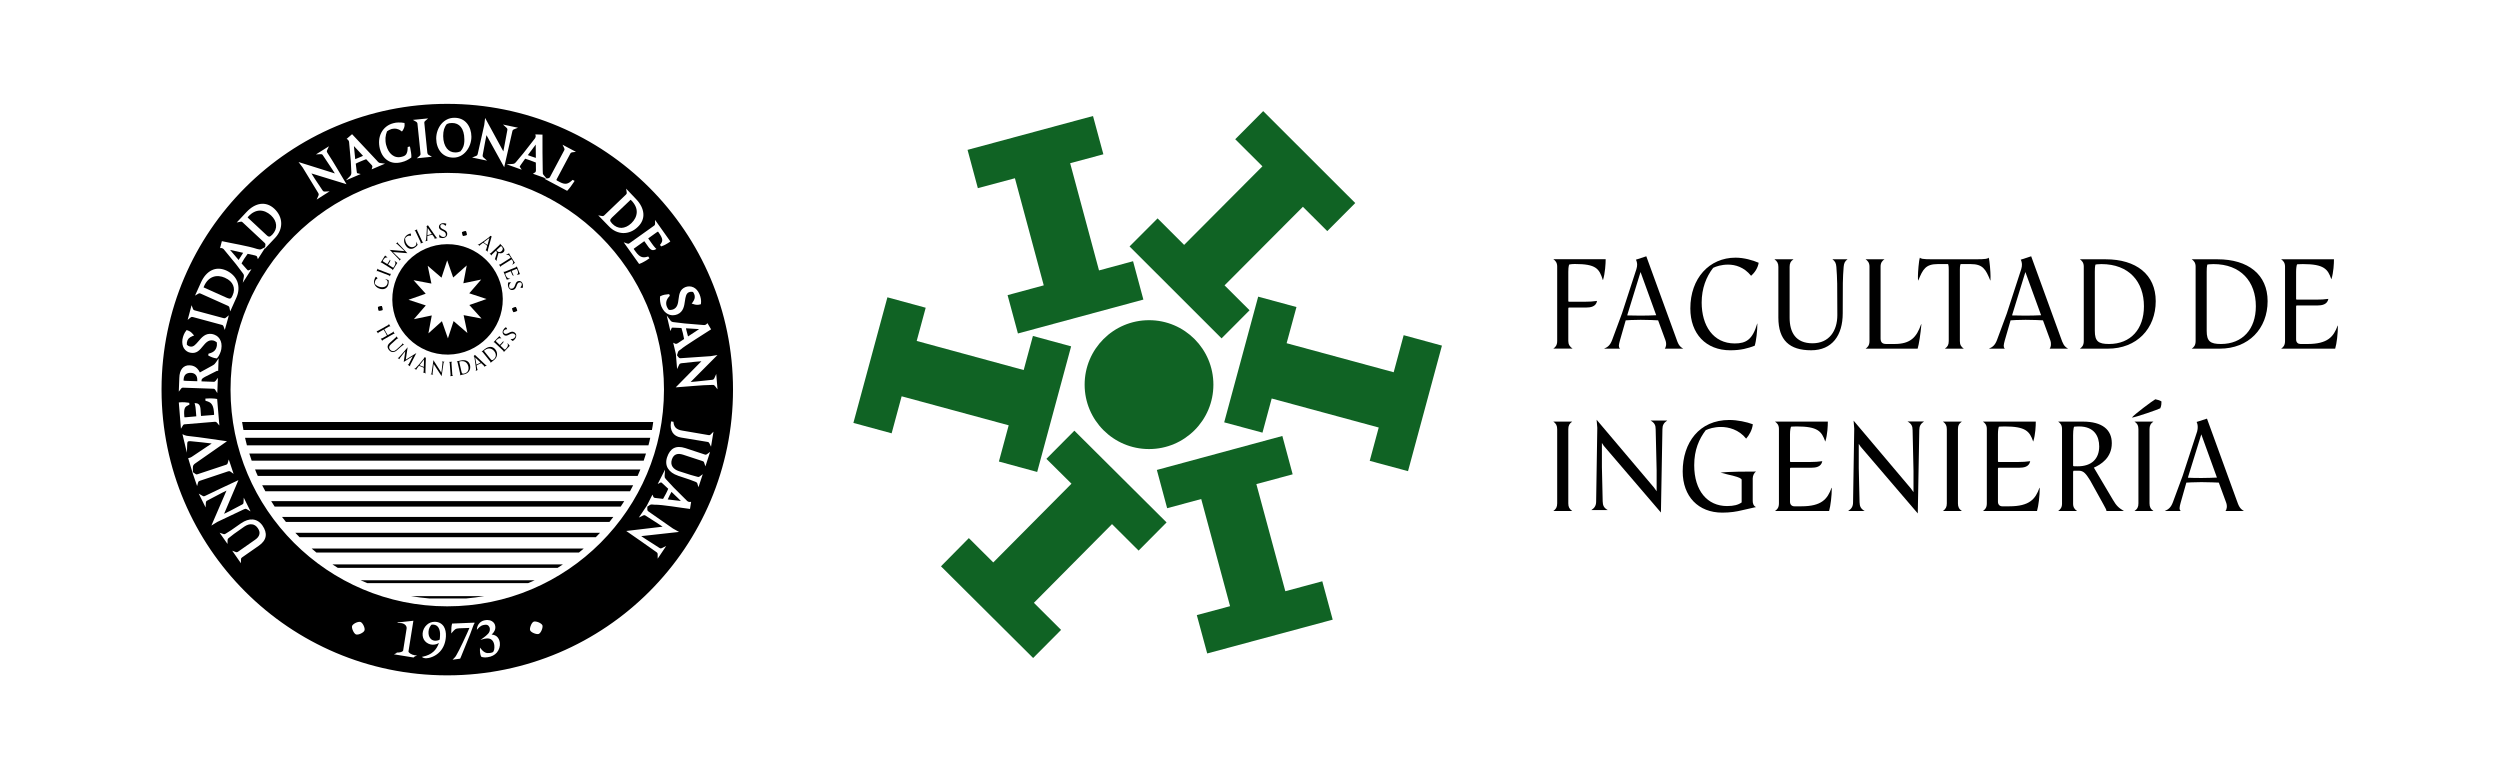 <?xml version="1.0" encoding="utf-8"?>
<!-- Generator: Adobe Illustrator 24.1.0, SVG Export Plug-In . SVG Version: 6.00 Build 0)  -->
<svg version="1.1" id="Capa_1" xmlns="http://www.w3.org/2000/svg" xmlns:xlink="http://www.w3.org/1999/xlink" x="0px" y="0px"
	 viewBox="0 0 4675 1444" style="enable-background:new 0 0 4675 1444;" xml:space="preserve">
<style type="text/css">
	.st0{fill:#106324;}
	.st1{fill-rule:evenodd;clip-rule:evenodd;}
</style>
<g>
	<path class="st0" d="M2269.05,719.33c0,66.55-53.85,120.42-120.34,120.42c-66.52,0-120.45-53.87-120.45-120.42
		c0-66.6,53.92-120.57,120.45-120.57C2215.2,598.75,2269.05,652.73,2269.05,719.33z"/>
	<polygon class="st0" points="2118.82,488.47 2055.16,505.69 2001.19,305.21 2063.3,288.51 2043.92,216.93 1809.32,280.25 
		1828.58,351.88 1897.9,333.3 1951.8,533.6 1884.17,551.89 1903.53,623.6 2138.12,560.22 	"/>
	<polygon class="st0" points="2481.99,432.18 2534.32,379.69 2362.17,207.77 2309.88,260.37 2360.74,310.98 2214.32,457.96 
		2164.66,408.36 2112.26,460.86 2284.33,632.75 2336.67,580.21 2289.91,533.62 2436.41,386.67 	"/>
	<polygon class="st0" points="2624.85,626.8 2606.19,696.1 2405.99,641.81 2424.39,574.16 2352.8,554.74 2289.24,789.77 
		2360.84,809.06 2378.06,745.19 2578.21,799.45 2561.39,861.78 2632.99,881.07 2696.44,646.29 	"/>
	<polygon class="st0" points="2472.68,1086.99 2403.55,1105.57 2349.4,905.27 2417.28,886.98 2397.98,815.27 2163.32,878.79 
		2182.56,950.34 2246.29,933.18 2300.23,1133.54 2238.03,1150.25 2257.48,1221.98 2492.15,1158.76 	"/>
	<polygon class="st0" points="2129.19,1029.62 2181.5,976.92 2009.07,805.39 1956.76,858.04 2003.66,904.52 1857.4,1051.74 
		1811.73,1006.26 1759.62,1059.01 1931.97,1230.47 1984.23,1177.92 1933.39,1127.28 2079.47,980.09 	"/>
	<polygon class="st0" points="1931.56,628.25 1914.3,691.99 1714.23,637.57 1731.05,575.47 1659.45,555.95 1595.84,790.83 
		1667.36,810.3 1686.05,741.07 1886.24,795.32 1867.93,863.06 1939.53,882.56 2003.01,647.67 	"/>
</g>
<g>
	<path d="M2911.93,637.66V498.3c0-7.6-3.68-11.1-7.2-13.57h97.87c0,7.7-1,26.12-4.97,38.9h-0.33
		c-6.72-21.36-12.69-29.94-52.32-29.94c-6.51,0-10.53,1-10.53,1s-1.73,2.64-1.73,13.57v54.49c0,1.52,1.07,1.52,2.07,1.52h28.16
		c8.6,0,16.8-0.43,23.52-1.52c-1.85,10.81-12.14,12.36-20.62,12.36h-31.86c-0.74,0-1.26,0.47-1.26,1.71v60.85
		c0,6.22,2.61,10.74,7.98,14.21h-35.97C2908.25,649.37,2911.93,646.19,2911.93,637.66z"/>
	<path d="M3040.06,599.05l-10.76,37.47c-1,3.75-2.02,7.82-2.02,9.81c0,1.92,0.33,4.2,2.28,5.68h-30.03
		c7.06-2.92,11.5-6.49,15.19-16.25l18.34-49.5l27.04-83.09c1-3.02,1.35-6.27,1.35-8.34c0-3.45-1.11-7.27-2.3-9.22l19.44-6.37
		l55.17,151.45c4.42,12.83,6.23,16.85,13.9,21.31h-34.48c2.23-2.71,3.78-9.01,1-16.25l-13.49-36.71c-5.25-0.26-17.75-0.97-32.6-0.97
		C3053.36,598.07,3043.81,598.79,3040.06,599.05z M3042.86,589.83c5.13,0.19,14.19,0.4,25.21,0.4c10.29,0,21.98-0.4,29.04-0.74
		l-29.3-80.81l-24,77.89L3042.86,589.83z"/>
	<path d="M3235.7,655.03c-45.77,0-74.78-31.01-74.78-78.27c0-56.48,35.52-94.93,84.54-94.93c15.78,0,32.34,4.78,43.27,9.55
		c-1.66,10.29-7.84,18.84-14.19,24.36c-13.09-16.32-29.56-20.91-43.08-20.91c-12.29,0-22.24,3.3-27.83,6.04
		c-12.97,16.61-21.5,38.52-21.5,64.82c0,43.25,21.5,76.56,61.85,76.56c21.29,0,33.34-7.27,41.99-37.16h0.33
		c0,13.4-2.21,33.15-5.04,41.46C3268.52,651.28,3256.02,655.03,3235.7,655.03z"/>
	<path d="M3325.54,593.82v-94.74c0-6.68-2.09-10.43-7.32-14.21h35.59c-5.37,3.78-7.22,7.53-7.22,14.21v94.97
		c0,27.42,11.26,47.9,42.79,47.9c31.25,0,46.43-23.31,46.43-52.68c0-59.19-0.12-67.29-1.81-90.2c-0.59-6.68-2.07-10.43-7.39-14.21
		h28.3c-5.25,3.78-6.65,7.53-7.27,14.21c-1.73,22.46-1.73,29.63-1.73,86.73c0,41.39-19.77,69.22-59.07,69.22
		C3346.3,655.03,3325.54,636.19,3325.54,593.82z"/>
	<path d="M3523.96,484.87c-3.64,2.47-7.27,5.96-7.27,13.57v134.3c0,7.79,3.64,10.53,10.76,10.53h15.06
		c30.22,0,41.51-12.57,49.99-36.93h0.55c-1.55,17.28-4.52,37.42-7.08,45.67h-97.3c3.47-2.5,7.25-5.68,7.25-14.21V498.44
		c0-7.6-3.78-11.1-7.25-13.57H3523.96z"/>
	<path d="M3636.95,652.01c5.25-3.75,7.2-7.48,7.2-14.21v-133.4c0-3.54,0-6.94-1.19-10.57h-19.51c-22.31,0-27.82,9.6-36.21,30.65
		h-0.33c-0.38-2-0.38-4.21-0.38-8.27c0-6.27,1.59-28.87,3.66-34.38c1.69,1.78,3.56,3.04,24.26,3.04h79.29
		c21.57,0,23.26-1.26,25.09-3.04c1.95,5.51,3.45,28.11,3.45,34.38c0,4.06,0,6.06-0.14,8.27h-0.33
		c-8.48-21.05-14.04-30.65-36.57-30.65h-18.96c-1.33,3.64-1.33,7.03-1.33,10.57v133.4c0,6.73,2.04,10.46,7.32,14.21H3636.95z"/>
	<path d="M3759.79,599.05l-10.83,37.47c-1,3.75-2,7.82-2,9.81c0,1.92,0.26,4.2,2.19,5.68h-29.96c6.99-2.92,11.5-6.49,15.21-16.25
		l18.32-49.5l27.02-83.09c1.02-3.02,1.28-6.27,1.28-8.34c0-3.45-1.02-7.27-2.28-9.22l19.56-6.37l55.06,151.45
		c4.49,12.83,6.25,16.85,13.97,21.31h-34.48c2.3-2.71,3.68-9.01,1-16.25l-13.5-36.71c-5.3-0.26-17.82-0.97-32.53-0.97
		C3772.96,598.07,3763.48,598.79,3759.79,599.05z M3762.53,589.83c5.18,0.19,14.19,0.4,25.28,0.4c10.22,0,22-0.4,29.04-0.74
		l-29.37-80.81l-24,77.89L3762.53,589.83z"/>
	<path d="M3889.38,652.01c3.47-2.5,7.27-5.68,7.27-14.21V498.44c0-7.6-3.8-11.1-7.27-13.57h48.14c57.12,0,93.69,28.42,93.69,78.27
		c0,51.23-35.24,88.87-89.56,88.87H3889.38z M4009.16,572.77c0-46-27.78-78.93-79.65-78.93c-6.65,0-10.91,0.86-10.91,0.86
		s-1.28,1.95-1.28,13.21v110.75c0,19.58,6.53,24.62,26.57,24.62C3984.43,643.27,4009.16,615.37,4009.16,572.77z"/>
	<path d="M4098.54,652.01c3.52-2.5,7.27-5.68,7.27-14.21V498.44c0-7.6-3.75-11.1-7.27-13.57h48.28c57.05,0,93.62,28.42,93.62,78.27
		c0,51.23-35.36,88.87-89.6,88.87H4098.54z M4218.44,572.77c0-46-27.8-78.93-79.55-78.93c-6.8,0-11.02,0.86-11.02,0.86
		s-1.35,1.95-1.35,13.21v110.75c0,19.58,6.61,24.62,26.61,24.62C4193.65,643.27,4218.44,615.37,4218.44,572.77z"/>
	<path d="M4315.03,643.27c37.85,0,48.73-13.52,56.38-34.33h0.48c0,15.09-2.28,33.6-5.11,43.08h-101.06
		c3.54-2.5,7.29-5.68,7.29-14.21V498.44c0-7.6-3.75-11.1-7.29-13.57h98.78c0,7.7-0.74,24.38-4.71,37.12h-0.26
		c-6.46-18.82-13.71-28.16-53.16-28.16c-6.87,0-10.91,0.52-10.91,0.52c-0.81,2.04-1.73,6.77-1.73,14.04v50.52
		c0,1.4,0.93,1.4,2.02,1.4h34.74c8.53,0,16.82-0.38,23.57-1.4c-2,10.74-12.29,12.33-20.82,12.33h-38.3c-0.67,0-1.21,0.4-1.21,1.71
		v61.78c0,5.8,3.75,8.53,8.05,8.53H4315.03z"/>
	<path d="M2911.93,941.33V802.7c0-6.82-2.02-10.62-7.2-14.3h35.24c-5.18,3.68-7.25,7.48-7.25,14.3v138.62
		c0,6.7,2.07,10.57,7.25,14.23h-35.24C2909.91,951.9,2911.93,948.03,2911.93,941.33z"/>
	<path d="M3096.09,802.73c0-7.44-2-12-9.53-16.3h31.13c-6.54,4.3-8.96,8.86-8.96,16.3l-2.8,155.71l-106.88-124.77l-3.49-5.3v44.96
		l1.47,64.27c0.21,7.51,2.02,12.05,9.55,16.28h-30.8c6.46-4.23,9.01-8.77,9.01-16.28l2.16-137.63l-1.28-15.06l107.28,126.81
		l4.97,6.96v-39.35L3096.09,802.73z"/>
	<path d="M3256.89,954.32c-9.08,2.26-21.31,4.3-36.16,4.3c-45.05,0-74.09-30.41-74.09-77.06c0-53.99,31.08-96.21,87.13-96.21
		c15.52,0,32.51,3.73,44.01,8.01c-1.14,10.79-6.91,20.58-12.5,26.87c-13.64-17.06-32.98-21.81-47.03-21.81
		c-13,0-22.52,3.23-28.51,5.99c-12.57,16.61-21.57,36.9-21.57,65.53c0,48.24,25,76.37,61.35,76.37c13.07,0,21.05-2.3,27.37-6.77
		v-42.11c0.24-5.63-25.61-9.34-39.4-13.61c13.52-2.02,52.37-2.02,66.25-2.02c-3.14,1.76-6.16,7.53-6.16,12.69v42.34
		c0,4.2,1.26,9.22,6.16,11.43C3284.07,948.03,3258.29,954.16,3256.89,954.32z"/>
	<path d="M3368.61,946.79c37.85,0,48.78-13.57,56.31-34.43h0.55c0,15.16-2.35,33.69-5.04,43.2h-101.22
		c3.61-2.52,7.39-5.65,7.39-14.23V801.94c0-7.58-3.78-11-7.39-13.54h98.85c0,7.75-0.66,24.4-4.68,37.14h-0.21
		c-6.61-18.84-13.78-28.09-53.37-28.09c-6.7,0-10.62,0.5-10.62,0.5c-0.73,1.95-1.88,6.7-1.88,14.02v50.47
		c0,1.52,1.14,1.52,1.95,1.52h34.81c8.63,0,16.8-0.55,23.62-1.52c-2.02,10.83-12.24,12.24-20.79,12.24h-38.26
		c-0.81,0-1.33,0.55-1.33,1.81v61.83c0,5.7,3.85,8.48,8.01,8.48H3368.61z"/>
	<path d="M3576.56,804.41c0-7.44-2.07-12-9.6-16.3h31.05c-6.46,4.3-8.93,8.86-8.93,16.3l-2.83,155.71l-106.81-124.77l-3.56-5.3
		v44.96l1.5,64.27c0.26,7.51,2.07,12.05,9.55,16.28h-30.87c6.58-4.23,9.15-8.77,9.15-16.28l2.21-137.63l-1.21-15.06l107.07,126.81
		l4.97,6.96v-39.35L3576.56,804.41z"/>
	<path d="M3640.56,941.33V802.7c0-6.82-2.07-10.62-7.32-14.3h35.43c-5.32,3.68-7.32,7.48-7.32,14.3v138.62c0,6.7,2,10.57,7.32,14.23
		h-35.43C3638.49,951.9,3640.56,948.03,3640.56,941.33z"/>
	<path d="M3757.45,946.79c37.78,0,48.81-13.57,56.27-34.43h0.59c0,15.16-2.35,33.69-5.11,43.2h-101.15
		c3.56-2.52,7.32-5.65,7.32-14.23V801.94c0-7.58-3.75-11-7.32-13.54h98.87c0,7.75-0.66,24.4-4.71,37.14h-0.19
		c-6.53-18.84-13.78-28.09-53.37-28.09c-6.73,0-10.76,0.5-10.76,0.5c-0.81,1.95-1.73,6.7-1.73,14.02v50.47
		c0,1.52,0.93,1.52,2.02,1.52h34.81c8.46,0,16.73-0.55,23.5-1.52c-2.07,10.83-12.28,12.24-20.74,12.24h-38.38
		c-0.69,0-1.21,0.55-1.21,1.81v61.83c0,5.7,3.75,8.48,7.98,8.48H3757.45z"/>
	<path d="M3848.76,955.56c4.23-2.97,7.22-6.7,7.22-13.54V802.2c0-7.29-3-10.72-7.22-13.81h46.05c36.73,0,54.27,15.35,54.27,40.42
		c0,27.64-21.03,40.21-33.53,45.67l35.36,59.76c6.92,12.07,11.67,15.9,20.77,21.31h-32.6c0-2.68-2.21-5.65-5.92-12.81l-24.62-44.43
		c-7.77-12.29-12-18.08-21.29-18.08h-9.01c-0.93,0-1.54,0.78-1.54,2.28v59.5c0,6.84,3.04,10.57,7.34,13.54H3848.76z M3925.51,834.83
		c0-18.91-9.15-37.38-37.71-37.38c-3.56,0-6.73,0.24-9.29,0.5c0,0-1.81,3.47-1.81,15.99v56.51c0,1.71,1.28,1.71,8.34,1.54
		C3911.79,872.16,3925.51,857.47,3925.51,834.83z"/>
	<path d="M4030.45,746.65c3.61,0.78,8.39,1.88,11.48,4.06c0,3.02,0,8.29-2.28,12.83c-2.76,1.76-46.31,17.04-53.04,17.37
		C3990.1,775.59,4026.05,748.93,4030.45,746.65z M3998.85,941.33V802.7c0-6.82-2.02-10.62-7.32-14.3h35.33
		c-5.23,3.68-7.25,7.48-7.25,14.3v138.62c0,6.7,2.02,10.57,7.25,14.23h-35.33C3996.83,951.9,3998.85,948.03,3998.85,941.33z"/>
	<path d="M4088.47,902.5l-10.65,37.52c-1,3.71-2,7.77-2,9.89c0,2,0.26,4.25,2.28,5.65h-29.99c6.92-2.97,11.48-6.51,15.18-16.28
		l18.27-49.47l27.16-83.12c0.88-2.94,1.02-6.29,1.02-8.27c0-3.52-0.88-7.29-2.09-9.34l19.41-6.22l55.08,151.38
		c4.49,12.81,6.3,16.82,14.04,21.31h-34.5c2.28-2.68,3.83-9.08,1.02-16.28l-13.52-36.78c-5.3-0.12-17.8-0.9-32.58-0.9
		C4101.82,901.6,4092.29,902.38,4088.47,902.5z M4091.35,893.35c5.18,0.24,14.26,0.5,25.28,0.5c10.27,0,21.96-0.5,29.04-0.76
		l-29.25-80.86l-24.12,77.8L4091.35,893.35z"/>
</g>
<g>
	<path d="M871.22,432.01c0.7,0.77,2.11,5.78,1.88,7.31c-0.92,0.79-5.38,2.06-7.29,2.06c-1.14-1.71-2.03-5.03-2.03-7.36
		C865.17,433.25,868.62,431.91,871.22,432.01"/>
	<path d="M964.51,573.98c0.87,0.74,2.68,5.55,2.68,7.16c-0.77,0.92-5.13,2.6-7.21,2.65c-1.07-1.54-2.33-4.76-2.6-7.09
		C958.71,575.66,962.05,574.12,964.51,573.98"/>
	<path d="M714.11,572.27c0.64,0.84,1.76,5.85,1.61,7.41c-0.97,0.79-5.55,1.81-7.36,1.64c-1.14-1.64-1.83-5.03-1.69-7.36
		C708.07,573.21,711.73,571.94,714.11,572.27"/>
	<path d="M950.08,534.79c1.19,6.67,5.9,8.06,9.1,7.44c8.01-1.54,5.92-13.04,11.73-14.15c1.69-0.32,2.87-0.12,3.92,0.69
		c0.22,0.32,0.49,0.94,0.84,1.96c0.42,2.45-0.5,4.73-2.73,6.64c1.46,0.84,2.73,1.26,4.36,1.14c0.74-1.98,0.84-4.14,0.35-6.52
		c-1.07-5.5-4.98-7.06-8.13-6.44c-7.59,1.46-4.49,12.74-12.14,14.2c-1.12,0.27-2.65,0.02-3.84-0.35c-0.42-0.49-0.99-1.54-1.34-2.88
		c-0.7-3.62,0.69-6.32,3.64-8.35l-0.07-0.1c-1.61-0.22-3.35-0.32-5.33,0.1C949.94,529.64,949.54,532.44,950.08,534.79"/>
	<path d="M944.95,512.71c-0.12-0.52,0-1.29,0.77-1.63l9.27-3.77c0.22-0.02,0.22,0,0.22,0.1l2.38,5.65c0.55,1.24,1.31,2.75,3.07,2.38
		c-0.49-0.96-1.11-2.15-1.61-3.42l-2.18-5.13c0-0.22-0.07-0.32,0.15-0.42l7.48-3.05c1.14-0.37,1.83-0.59,2.21-0.59
		c0,0,0.35,0.59,0.7,1.63c2.38,5.88,1.46,7.49-0.99,9.52v0.05c2.18-0.07,4.63-1.02,5.82-1.51l-5.9-14.6
		c-0.27,0.67-0.55,1.41-1.59,1.86l-20.65,8.3c-1.26,0.57-1.96,0.25-2.58-0.15l6.15,14.97c1.56-0.15,4.44-0.89,6.69-1.88v-0.03
		c-3.57,0.12-6.2-0.64-8.65-6.25L944.95,512.71z"/>
	<path d="M936.16,499.33c0-1.04,0.4-1.69,1.24-2.28l18.02-11.25c0.57-0.32,0.92-0.57,1.61-0.7l1.54,2.5
		c1.96,3.12,1.12,4.58-0.97,7.66l0,0c0.27-0.12,0.55-0.37,1.12-0.69c0.84-0.57,3.77-2.58,4.36-3.4c-0.37-0.05-0.72-0.2-2.55-3.17
		l-6.79-10.73c-1.69-2.87-1.69-3.2-1.61-3.57c-0.92,0.18-4.06,1.93-4.98,2.48c-0.42,0.4-0.72,0.49-1.11,0.69h0.05
		c3.67-0.59,5.36-0.62,7.24,2.36l1.76,2.75c-0.49,0.49-0.92,0.69-1.41,0.94l-17.99,11.37c-0.94,0.55-1.64,0.6-2.63,0.25
		L936.16,499.33z"/>
	<path d="M940,460.93l-5.13-5.28c0.2,0.84,0.1,1.54-0.77,2.38l-16.21,15.27c-0.82,0.74-1.61,0.77-2.45,0.64l3.94,4.01
		c-0.15-0.77,0-1.51,0.82-2.28l6.82-6.49c0.22-0.1,0.3-0.1,0.57-0.07l0.84,1.09c1.12,1.12,0.92,2.16,0.27,4.44l-2.45,7.73
		c-0.35,1.14-0.42,1.71-0.82,2.08l3.49,3.74c-0.22-1.63-0.42-2.6,0.35-4.68l3-10.68c1.96,0.87,5.7,1.91,9-1.14
		C944.26,469.09,943.99,465.27,940,460.93 M937.97,469.68c-2.65,2.4-5.85,2.43-8.7-0.59c-0.84-0.89-0.99-0.99-0.84-1.16l6.64-6.25
		c1.44-1.34,2.13-1.44,2.13-1.44c0.2,0.12,0.55,0.55,0.97,0.94C941.39,464.5,940.2,467.58,937.97,469.68"/>
	<path d="M919.38,441.9l-3.1-0.94c-0.05,0.42-0.27,0.94-0.47,1.49c-0.37,0.3-0.57,0.62-0.99,0.94l-11.15,8.08l-7.14,4.88
		c-1.34,0.99-2.26,0.99-3.44,0.67l4.01,2.75c-0.22-0.35,0-0.62,0.2-0.94c0.15-0.1,0.64-0.7,1.07-1.02l4.96-3.87
		c0.49,0.35,1.76,1.21,3.74,2.4c2.03,1.46,3.49,2.65,4.07,3.25l-1.64,5.92c-0.27,1.19-1.04,1.96-1.49,2.06l4.36,3.22
		c-0.55-1.29-0.35-1.96,0.15-4.09L919.38,441.9z M911.67,458.03c-0.99-0.64-2.58-1.69-4.02-2.55c-1.39-1.09-2.58-1.88-3.15-2.43
		l0.42-0.37l10.31-7.83L911.67,458.03z"/>
	<path d="M828.05,445.2c6.77-0.7,8.62-5.13,8.25-8.6c-0.72-8-12.42-7.09-12.91-13.04c0-1.56,0.3-2.82,1.29-3.77
		c0.27-0.17,0.99-0.4,2.11-0.57c2.45-0.25,4.54,0.94,6.15,3.32c1.07-1.46,1.46-2.45,1.69-4.16c-1.81-0.87-4.14-1.19-6.37-1.02
		c-5.6,0.52-7.73,4.26-7.44,7.34c0.69,7.73,12.27,5.85,12.89,13.58c0.15,1.22-0.2,2.75-0.89,3.84c-0.37,0.32-1.61,0.77-2.88,1.04
		c-3.64,0.22-6.1-1.44-7.93-4.54h-0.22c-0.27,1.63-0.62,3.42-0.35,5.28C822.79,444.6,825.72,445.27,828.05,445.2"/>
	<path d="M817.93,445.2c-1.34-0.5-1.88-0.94-3-2.75l-14.67-21.19l-2.85,1.78c0.35,0.25,0.7,0.77,0.77,1.39
		c0.07,0.27,0.2,0.87,0.12,1.34l-0.77,13.81l-0.77,8.48c-0.2,1.59-0.77,2.33-1.73,3.15l4.54-1.24c-0.27-0.18-0.42-0.5-0.42-0.79
		c-0.15-0.4-0.15-0.94-0.15-1.66l0.15-6.22c0.42-0.15,1.96-0.62,4.26-1.22c2.25-0.57,4.29-1.07,5-1.19l3.77,5.03
		c0.57,1.04,0.57,2.11,0.42,2.58L817.93,445.2z M803.06,438.8c-1.61,0.52-3.15,0.77-3.92,0.97v-0.45l0.64-13.11l7.68,11.33
		C806.51,437.83,804.75,438.48,803.06,438.8"/>
	<path d="M786.53,455.48l5.11-2.38c-1.12-0.22-1.54-0.67-2.11-1.69l-9.32-19.95c-0.57-0.99-0.49-1.71,0-2.6l-5.11,2.43
		c1.12,0.18,1.61,0.62,2.03,1.56l9.39,20.03C786.95,453.82,786.95,454.54,786.53,455.48"/>
	<path d="M781.01,457.81c-0.44-1.46-1.91-4.21-3.1-5.95l0,0c1.39,4.73,0.62,6.87-2.26,8.7c-5.3,3.69-11.23,1.12-15.14-4.48
		c-2.23-3.45-3.07-7.14-2.92-10.41c0.49-0.97,1.54-2.28,3.22-3.37c1.69-1.26,4.34-2.18,7.44-1.16c0.27-1.36,0.42-2.95-0.22-4.54
		c-1.88,0.35-4.63,1.24-6.67,2.73c-6.37,4.41-7.66,12.69-2.5,20.1c4.19,6.27,10.81,7.73,16.8,3.52
		C778.45,461.16,779.72,459.55,781.01,457.81"/>
	<path d="M752.06,465.35l4.49,4.39l-1.49-0.22l-26.42-2.26l1.88,1.59l15.14,15.79c0.89,0.84,1.11,1.69,0.84,2.88l3.49-3.42
		c-1.34,0.37-2.11,0-2.88-0.77l-7.41-7.14l-5.08-5.13l0.99,0.27l26.15,2.11l-16.95-17.92c-0.99-0.89-1.12-1.69-0.99-2.82l-3.34,3.4
		c1.26-0.32,1.96,0,2.73,0.79L752.06,465.35z"/>
	<path d="M736.12,499.89c-0.35,0.47-1.04,0.79-1.83,0.27l-8.18-5.18c-0.42-0.15-0.42-0.32-0.27-0.4l3.22-5.08
		c0.69-1.26,1.46-2.7,0.12-3.92c-0.42,0.97-0.96,2.15-1.81,3.32l-2.97,4.78c-0.05,0-0.1,0.2-0.35,0l-6.79-4.19
		c-1.04-0.67-1.54-1.26-1.61-1.44c0,0,0.15-0.64,0.77-1.51c3.37-5.38,5.11-5.53,8.28-4.78v-0.08c-1.41-1.69-3.45-3.1-4.63-3.84
		l-8.33,13.31c0.7-0.17,1.41-0.42,2.38,0.32l18.94,11.77c1.04,0.72,1.19,1.56,1.19,2.25l8.7-13.8c-1.19-1.09-3.47-3.05-5.48-4.29
		v0.08c2.16,2.8,3.1,5.43-0.22,10.53L736.12,499.89z"/>
	<path d="M729.06,516.85l1.96-5.25c-0.77,0.59-1.41,0.67-2.45,0.32l-20.69-7.91c-1.04-0.37-1.46-0.92-1.76-1.81l-1.96,5.2
		c0.7-0.59,1.54-0.74,2.53-0.35l20.7,7.98C728.41,515.33,728.76,515.83,729.06,516.85"/>
	<path d="M726.68,523.99c-1.19-0.67-4.16-1.78-6.34-2.38v0.15c4.36,2.43,5.15,4.54,4.36,7.88c-1.34,6.25-7.21,8.58-14.08,7.04
		c-3.94-0.99-7.16-3-9.34-5.6c-0.2-1.02-0.35-2.63,0-4.59c0.57-2.06,1.76-4.44,4.76-5.92c-0.54-1.24-1.73-2.45-3.27-3.15
		c-1.11,1.54-2.38,3.96-2.95,6.44c-1.69,7.73,3.07,14.47,11.92,16.48c7.21,1.61,13.16-1.83,14.65-9.02
		C727.15,528.17,727.03,526.14,726.68,523.99"/>
	<path d="M963.57,633.19c3.62-5.95,1.11-10.09-1.78-11.8c-6.87-4.29-13.11,5.55-18.22,2.45c-1.34-0.82-2.03-1.86-2.3-3.05
		c0.12-0.35,0.27-1.21,0.77-2.08c1.26-2.11,3.57-3.05,6.42-3.05c-0.62-1.66-1.12-2.73-2.43-3.82c-1.76,1.04-3.45,2.55-4.56,4.51
		c-3,4.86-1.26,8.63,1.39,10.39c6.69,4.09,12.07-6.3,18.66-2.28c0.97,0.62,2.06,1.86,2.6,3c0,0.64-0.3,1.78-1.04,2.97
		c-1.86,3.02-4.66,4.04-8.35,3.62l0,0c1.04,1.39,2.3,2.58,3.99,3.59C960.17,636.98,962.35,635.12,963.57,633.19"/>
	<path d="M944.95,653.31c-0.55,0.49-1.11,0.62-1.88,0l-7.06-6.84c-0.15-0.15-0.15-0.25,0-0.35l4.11-4.41
		c0.99-0.99,2.03-2.35,0.99-3.72c-0.69,0.79-1.54,1.93-2.53,2.87l-3.77,3.92c-0.1,0.25-0.25,0.27-0.37,0.1l-5.95-5.55
		c-0.7-0.74-1.19-1.41-1.41-1.83c0,0,0.49-0.37,1.19-1.21c4.34-4.54,6.29-4.44,9.12-3.1h0.15c-1.04-1.86-2.97-3.74-3.74-4.66
		l-10.98,11.45c0.7-0.05,1.41-0.22,2.23,0.72l16.21,15.34c0.89,0.94,0.89,1.71,0.77,2.45l11.15-11.75c-0.77-1.41-2.7-3.64-4.51-5.38
		v0.17c1.61,3.07,1.98,5.82-2.18,10.26L944.95,653.31z"/>
	<path d="M926.17,653.33c-4.98-6.17-12.39-6.14-19.63-0.44l-6.02,4.81c0.62-0.05,1.54,0.05,2.3,1.04l13.88,17.3
		c0.84,1.02,0.72,1.86,0.49,2.53l6.55-5.25C930.58,667.93,931.22,659.66,926.17,653.33 M923.1,672c-2.45,2.01-3.72,2.06-5.68-0.42
		l-11.08-13.83c-1.07-1.36-1.26-1.71-1.26-1.71s0.47-0.49,1.46-1.26c6.47-5.11,13.19-3.77,17.7,2.01
		C928.42,662.03,928.15,668.01,923.1,672"/>
	<path d="M906.76,681.14l-18.66-17.52l-2.45,2.36c0.37,0.12,0.84,0.59,1.07,1.19c0.07,0.2,0.35,0.69,0.49,1.21l2.01,13.76l0.99,8.35
		c0.07,1.74-0.27,2.5-1.04,3.42l4.26-2.21c-0.35-0.03-0.55-0.32-0.69-0.62c-0.15-0.25-0.3-0.94-0.42-1.54l-1.19-6.05
		c0.55-0.37,1.91-1.14,3.94-2.18c2.11-1.09,3.92-1.96,4.76-2.28l4.54,4.29c0.92,0.82,1.14,1.81,1.14,2.43l4.91-2.5
		C908.94,683.13,908.3,682.75,906.76,681.14 M894.57,680.15c-1.54,0.84-2.9,1.39-3.72,1.76l-0.08-0.59l-2.18-12.79l10.04,9.49
		C897.64,678.44,896.03,679.46,894.57,680.15"/>
	<path d="M879,683.03c-1.83-7.88-8.48-10.98-17.47-8.9l-7.41,1.66c0.49,0.3,1.26,0.72,1.54,1.86l4.91,21.64
		c0.35,1.34-0.22,2.01-0.72,2.5l8.15-1.83C876.6,698.02,880.69,690.98,879,683.03 M868.15,698.52c-3.17,0.74-4.36,0.1-5.08-2.9
		l-3.92-17.2c-0.27-1.71-0.27-2.21-0.27-2.21s0.62-0.17,1.69-0.47c8.06-1.76,13.61,2.35,15.27,9.54
		C877.29,691.9,874.37,697.08,868.15,698.52"/>
	<path d="M841.55,703.42l5.67-0.45c-0.92-0.55-1.19-1.07-1.39-2.18l-1.61-22.01c0-1.07,0.35-1.74,1.12-2.33l-5.67,0.35
		c1.07,0.67,1.34,1.22,1.34,2.16l1.61,22.11C842.69,702.16,842.4,702.75,841.55,703.42"/>
	<path d="M826.14,690.78l-0.84,6.25l-0.62-1.19l-14.3-22.43l-0.15,2.5l-3.17,21.64c-0.12,1.19-0.69,1.86-1.81,2.41l4.93,0.67
		c-1.16-0.84-1.37-1.59-1.16-2.73l1.16-10.24l0.82-7.11l0.49,0.92l14.3,21.96l3.64-24.49c0.15-1.21,0.62-1.93,1.76-2.43l-4.91-0.64
		c1.04,0.84,1.39,1.61,1.19,2.75L826.14,690.78z"/>
	<path d="M791.14,696.29l5.2,2.06c-0.87-1.12-0.92-1.81-0.77-3.99l0.77-25.73l-3.37-0.18c0.05,0.37,0,0.97-0.22,1.51
		c-0.07,0.25-0.27,0.72-0.62,1.12l-8.9,10.73l-5.7,6.2c-1.11,1.21-1.88,1.54-3.2,1.56l4.46,1.81c-0.12-0.4,0-0.79,0-1.04
		c0.22-0.35,0.42-0.79,0.84-1.29l3.82-5.01c0.7,0.32,2.08,0.74,4.26,1.54c2.23,0.94,3.99,1.71,4.76,2.08l-0.15,6.25
		C792.33,695.17,791.71,695.96,791.14,696.29 M788.27,684.46c-1.74-0.59-3.07-1.19-3.84-1.54l0.35-0.45l8.2-10.09l-0.42,13.68
		C791.44,685.75,789.68,685.11,788.27,684.46"/>
	<path d="M747.13,671.8c-0.12-0.6-0.08-1.24,0.62-2.13l6.89-8.9l3.02-3.67l0.27-0.32l-2.95,20.02l17.18-10.8l-0.49,0.67l-7.01,13.85
		c-0.62,1.02-1.54,1.64-2.3,1.49l4.68,3.1c-0.35-0.74-0.55-1.56,0.3-2.95l11.2-21.86h-0.07l-19.61,12.24l3.42-23.13l-7.63,9.07
		l-8.63,9.74c-0.49,0.82-1.46,1.31-2.45,1.19L747.13,671.8z"/>
	<path d="M727.99,655.19c4.14,4.51,9.59,4.09,14.52-0.35c6.87-6.1,7.61-6.89,10.48-9.05c0.87-0.67,1.56-0.77,2.55-0.67l-3.1-3.32
		c0.15,1.04-0.2,1.61-0.92,2.45c-2.53,2.58-3.42,3.45-10.48,9.72c-3.47,3.12-7.81,3.94-11.3,0.18c-3.37-3.74-2.11-7.31,1.26-10.31
		l11.15-10.11c0.82-0.7,1.54-0.92,2.65-0.55l-3.92-4.34c0.07,1.11-0.08,1.74-0.92,2.33l-11.35,10.19
		C723.7,645.93,723.7,650.41,727.99,655.19"/>
	<path d="M704.08,618.71l2.88,4.96c0-0.99,0.27-1.59,1.34-2.16l9.05-5.15c2.45,3.59,4.41,7.31,6.3,11.15l-8.87,5.08
		c-0.99,0.59-1.76,0.59-2.68,0.17l2.73,4.88c0.22-1.02,0.42-1.59,1.41-2.06l19.26-10.98c1.07-0.64,1.54-0.64,2.6-0.07l-2.87-5.03
		c-0.08,1.09-0.35,1.71-1.31,2.21l-8.85,5.03c-2.38-3.64-4.41-7.26-6.37-11.15l8.77-5.03c1.04-0.47,1.73-0.47,2.5-0.05l-2.8-4.96
		c0,1.12-0.35,1.66-1.19,2.21l-19.28,10.83C705.69,619.16,704.92,619.16,704.08,618.71"/>
	<path class="st1" d="M836.23,486.88l11.23,32.07l25.31-22.58l-6.3,33.33l33.36-6.96l-22.31,25.75l32.34,10.66l-32.2,11.25
		l22.85,25.28l-33.56-6.37l7.06,33.36l-25.8-22.25l-10.61,32.34l-11.25-32.12l-25.25,22.8l6.3-33.56l-33.43,6.99l22.25-25.72
		l-32.34-10.56l32.2-11.32l-22.73-25.28l33.36,6.29l-6.91-33.24l25.8,22.21L836.23,486.88z M837.91,663.13
		c56.81-0.6,102.86-47.46,102.29-104.37C939.65,501.9,892.78,456,835.88,456.6c-56.85,0.49-102.78,47.34-102.28,104.24
		C734.16,617.65,781.01,663.67,837.91,663.13"/>
	<path class="st1" d="M430.9,558.11c1.54-0.67,2.65-2.53,4.07-5.77c3.15-6.79,3.27-13.26,0.89-18.91
		c-2.3-5.67-7.43-10.53-14.77-13.7l-0.07-0.17c-7.93-3.57-15.84-4.24-22.53-1.79c-6.77,2.43-12.69,8.01-16.73,16.93v0.1
		c-0.49,1.02-0.92,1.89-1.14,2.58l43.82,19.65C427.51,558.31,429.47,558.73,430.9,558.11"/>
	<path class="st1" d="M503.6,442.47c1.69-0.1,3.49-1.51,5.87-3.99c5.06-5.55,7.39-11.67,6.82-17.75c-0.35-6.2-3.59-12.44-9.54-18.02
		c-6.54-5.95-13.95-9.12-21.36-8.9c-7.01,0.3-14.23,3.72-20.69,10.73c-0.77,0.79-1.34,1.39-1.69,1.96c0.35,0.47,1.19,1.19,2.3,2.3
		l32.74,30.51C500.3,441.6,502.26,442.62,503.6,442.47"/>
	<path class="st1" d="M447.16,484.63c0.92-1.31,1.96-2.85,2.88-4.46c1.61-2.45,3.22-5.13,4.61-7.41l-24.44-5.43l16.03,18.86
		L447.16,484.63z"/>
	<path class="st1" d="M1162.16,426.14c6.15-0.25,12.52-3.1,18.29-8.55c6.37-6,9.89-13.09,10.24-20.3
		c0.35-7.29-2.68-14.72-9.54-21.98c-0.77-0.77-1.46-1.39-1.96-1.78l-2.3,2.28l-32.42,30.88c-2.3,2.26-3.49,4.06-3.42,5.43
		c0.07,1.73,1.39,3.52,3.69,6.02C1150.02,423.66,1156.04,426.21,1162.16,426.14"/>
	<path class="st1" d="M665.93,296.91c1.61-0.55,3.39-1.29,5-2.03c2.65-1.07,5.53-2.48,7.91-3.49l-17.03-18.24l2.45,24.46
		L665.93,296.91z"/>
	<path class="st1" d="M993.83,292.57c2.6,0.89,5.67,1.88,8.2,2.68l-0.22-24.91l-14.8,19.75l1.76,0.62
		C990.16,291.14,991.77,291.86,993.83,292.57"/>
	<path class="st1" d="M835.53,277.5c3.94,4.98,9.47,7.63,15.91,7.59h0.05c1.93,0,3.54-0.25,4.93-0.5c1.54-0.35,2.88-0.77,4.61-1.46
		c2.6-2.9,4.34-5.9,5.55-9.32c1.26-3.69,1.91-7.98,1.76-13.33l0,0c-0.07-10.16-2.48-17.95-6.54-23.03
		c-3.96-4.98-9.72-7.56-16.61-7.43c-2.08,0-3.69,0.1-5.23,0.4c-1.26,0.3-2.7,0.87-4.39,1.54c-2.43,2.93-4.11,6.12-5.23,9.72
		c-1.12,3.74-1.61,8.06-1.61,12.84v0.03C828.87,264.49,831.39,272.25,835.53,277.5"/>
	<path class="st1" d="M347.68,712.2l21.24,0.69v-1.34c0.2-4.68-0.92-8.28-3.02-10.56c-2.03-2.38-5.15-3.62-8.97-3.77h-0.22
		c-3.34-0.02-6.57,0.57-9.02,2.41c-2.38,1.91-4.09,5.08-4.36,10.14c0,0.72,0,1.36,0,1.91v0.12
		C344.23,711.95,345.6,712.12,347.68,712.2"/>
	<path class="st1" d="M1254.88,921.38c-0.84,1.36-1.54,2.97-2.58,4.81c-1.19,2.5-2.53,5.38-3.64,7.78l24.66,2.9l-17.67-17.1
		L1254.88,921.38z"/>
	<path class="st1" d="M1284.4,620.89c0.69,2.73,1.41,5.75,2.21,8.23l20.72-13.68l-24.46-1.56l0.2,1.71
		C1283.48,617.1,1283.83,618.84,1284.4,620.89"/>
	<path class="st1" d="M830.06,1171.85c-3.42-5.45-8.97-8.75-16.11-9.07c-0.35,0-0.77,0-1.19,0c-5.35,0-10.53,1.91-14.57,5.65
		c-4.66,4.19-7.46,10.14-7.88,15.89c-0.35,5.88,1.07,10.71,4.39,14.55c3.34,3.84,8.38,6.34,13.73,6.72c0.35,0,0.7,0,1.09,0
		c2.33,0,4.36-0.37,6.54-1.04c1.96-0.67,3.49-1.46,4.76-2.28c-2.38,6.79-5.67,12.25-10.43,16.48c-4.98,4.51-11.38,7.43-19.51,9.19
		l-2.03,0.35l1.61,1.19c0.49,0.37,1.39,0.79,2.53,1.07c0.84,0.3,2.06,0.42,3.1,0.42l0.49,0.05c5.03,0,17.18-2.65,26.22-12.57
		c6.64-7.24,10.36-16.68,11.06-28.25C834.27,1183.1,832.93,1176.66,830.06,1171.85 M806.71,1168.28c0.7-0.18,1.07-0.25,1.71-0.25
		c0.4,0,1.09,0,1.88,0c4.26,0.25,7.56,2.13,9.74,5.78c2.23,3.64,3.3,9.1,2.8,15.32c-0.15,3.94-0.4,5.35-0.64,6.79l-0.07,0.22
		c-0.97,0.6-2.31,1.29-3.77,1.51c-1.69,0.37-3.3,0.59-5.11,0.52c-3.74-0.32-7.11-2.08-8.99-5.11c-2.23-2.97-3.15-6.91-2.93-11.82
		C801.6,1174.82,804.82,1170.58,806.71,1168.28 M934.72,1201.89c-0.7-5.01-2.6-8.85-5.6-11.58c-2.58-2.13-5.88-3.39-9.74-3.69
		c2.3-2.13,4.01-4.21,5.13-6.52c1.61-2.78,2.03-5.77,1.66-9.02c-0.55-4.19-2.78-7.48-6.52-9.59c-2.38-1.36-5.4-2.11-8.6-2.11
		c-0.92,0-1.91,0-2.8,0.25c-4.29,0.49-8.08,2.18-10.95,4.88c-3.57,3.4-4.98,7.88-5.33,10.48l-0.22,2.83l1.78-2.11
		c2.16-2.55,4.34-4.22,6.64-5.55c1.88-0.89,3.91-1.59,6.22-1.74c2.82-0.52,5.28,0.1,6.81,1.49c1.41,1.36,2.45,3.22,2.8,5.55v0.2
		c0.84,7.44-5.33,11.95-12.34,17.22l-5.3,3.84l5.1-1.56c2.16-0.7,4.34-0.94,5.9-1.16h0.12c3.87-0.55,7.51,0.35,10.01,2.5
		c2.63,2.15,4.24,5.6,4.86,9.94c0.35,2.95,0.22,5.67-0.2,8.06c-0.5,2.03-1.26,3.57-1.98,4.76c-0.49,0.3-2.03,1.29-6.02,1.81
		c-3.49,0.47-5.95,0.27-8.35-0.72c-2.95-1.26-5.75-3.57-8.6-7.29l-1.64-2.11v2.6c0,0.12-0.27,3.49,0.15,6.57
		c0.15,0.84,0.3,2.3,0.64,3.64c0.27,1.56,0.96,3.15,1.66,4.21l0.15,0.3l0.35,0.2c2.03,0.57,3.57,0.74,5.11,0.84
		c0.57,0.1,0.99,0.15,1.44,0.15c1.46,0,2.88-0.25,4.81-0.42c7.21-0.99,13.18-3.96,17.4-8.92
		C933.38,1215.05,935.56,1208.18,934.72,1201.89 M846.31,1233.66c0,0,4.24-4.19,4.98-5.18c0.64-0.87,1.29-1.79,1.91-2.93
		c3.15-5.43,7.21-13.33,11.97-23.45c5.78-12.12,11.15-24.04,12.69-27.88l-18.98,0.69c-3.57,0.17-5.67,0.67-7.44,1.78
		c-1.69,1.12-3.37,2.97-5.75,5.7l-1.81,2.16v-2.33c0-1.64,0-5.38,0.27-8.85c0.27-2.97,0.7-5.21,1.19-6.72l0.2-0.59h0.3l40.99-1.69
		l0,0l0.79,0.3l-0.42,1.54h-0.57l-0.84,2.21l-0.89,2.06c-1.34,3.84-3.37,9.62-5.9,15.94c-5.63,13.85-12.89,31.6-15.1,37.2
		c-0.49,1.02-0.77,1.93-1.04,2.63c-0.27,0.72-0.64,1.36-0.84,1.98l-1.54,3.47L846.31,1233.66z M776,1225.43
		c-3.15-0.44-6.34-1.66-8.73-3.2c-2.28-1.49-3.54-2.97-3.4-4.16l9.05-56.68l0.15-0.59l-29.59,3.22v0.92l6.64,0.18
		c3.37,0.45,6.27,1.83,8.15,3.87c1.69,1.96,2.38,4.02,2.11,6.27l-6.52,41.29c-0.27,0.89-1.41,1.91-3.37,2.58
		c-1.91,0.67-4.21,1.09-6.32,1.09c-0.47,0-0.97,0-1.46-0.05l-0.47-0.02l-0.3,0.4c-0.5,0.45-0.84,0.82-1.04,1.02
		c-0.42,0.25-0.84,0.47-1.54,0.77l-2.7,1.29l4.01,0.59c10.7,1.81,21.66,3.57,32.54,5.28h0.2l0.42-0.3c0.42-0.69,0.84-0.94,1.04-1.19
		c0.35-0.22,0.77-0.42,1.54-0.77l3.57-1.66L776,1225.43z M1258.9,578.56c7.98-3.32,9.05-11.2,10.01-19.14
		c1.19-9.07,2.38-18.12,12.54-22.45c4.63-1.88,10.39-2.18,15.64,0.49c4.29,2.18,8.15,6.12,10.95,12.64c1.26,3,2.16,6.05,2.58,8.87
		c0.49,2.88,0.57,5.7,0.22,8.38l-0.35,1.66l-1.41,0.3c-2.23,0.64-4.34,0.82-6.45,0.67c-1.96-0.08-3.87-0.52-6.1-1.36l-3.1-0.87
		l1.96-2.6c1.96-2.65,3.22-5.33,3.72-7.85c0.35-2.53,0.07-5.03-1.04-7.49c-0.64-1.83-1.54-2.97-2.11-3.74
		c-1.12-0.42-2.23-0.52-3.3-0.45c-1.39,0-2.88,0.27-4.54,0.94c-5.13,2.18-6.2,8.87-7.24,15.99c-1.34,9.81-2.95,20.52-14.15,25.28
		c-4.98,2.06-11.58,2.68-17.6-0.49c-4.78-2.21-9.05-6.74-12.34-14.33c-1.04-2.6-1.88-5.67-2.23-8.72c-0.57-3.45-0.57-6.84-0.22-9.05
		l0.22-1.29l1.19-0.49c2.3-1.11,4.68-1.86,7.06-2.36c2.33-0.45,4.56-0.74,6.87-0.89l1.69-0.15l1.19,3.05l-0.92,1.07
		c-2.93,3.12-4.81,6.27-5.53,9.64c-0.72,3.25-0.42,6.69,1.26,10.48c0.49,1.14,1.11,2.21,1.76,3.1c0.62,1.02,1.26,1.59,1.69,1.96
		c1.19,0.32,2.58,0.32,3.92,0.17C1256.22,579.35,1257.76,579.03,1258.9,578.56 M1223.13,422.02c0.77-0.6,1.41-1.16,1.54-1.78
		c0.22-0.62,0.3-1.34,0.3-1.88v-7.11l28.53,40.22l-1.76,1.37c-1.61,1.11-4.11,2.82-7.36,4.51c-1.96,1.11-4.26,2.08-6.64,2.92
		l-1.56,0.5l-1.96-2.8l0.92-1.29c2.18-2.85,3.49-5.25,3.22-8.1c-0.15-3.3-2.11-7.29-6.37-13.43c-0.64-0.79-1.19-1.51-1.54-2.06
		l-0.59,0.27c-0.77,0.42-1.61,0.99-2.58,1.59l-15.14,10.85l7.31,10.31c1.04,1.34,2.03,2.73,2.93,3.89c1.04,1.26,1.88,2.38,2.8,3.3
		l2.26,2.21l-2.82,1.49c-2.78,1.19-5.3,0.84-7.34-0.42c-1.83-1.07-3.17-2.83-4.44-4.36l-7.98-11.25l-19.08,13.63
		c-0.42,0.2-0.55,0.5-0.62,0.77c0,0.15,0.12,0.49,0.2,0.7l3.22,4.41c4.02,5.73,7.66,8.77,11.23,9.96c3.45,1.24,6.94,0.77,10.81-0.4
		l1.54-0.4l2.31,3.3l-1.81,1.26c-2.45,1.88-5.45,3.67-8.33,5.21c-2.82,1.61-5.55,2.92-7.51,3.57l-1.69,0.59l-28.82-40.5l6.59,2.33
		c0.62,0.2,1.26,0.42,1.96,0.37c0.64-0.03,1.41-0.27,2.4-1.04L1223.13,422.02z M1125.76,403.98c0.57,0.15,1.19,0.2,1.96,0.03
		c0.57-0.1,1.34-0.47,2.25-1.31l40.65-38.91c0.72-0.79,1.07-1.41,1.34-2.01c0.08-0.62,0.08-1.34,0-1.98l-1.11-7.06l18.46,19.41
		c8.33,8.62,13.04,17.97,13.78,27.01c0.79,9.15-2.68,17.94-10.58,25.38c-7.86,7.61-17.37,11.38-26.99,11.3
		c-9.47-0.2-19.18-4.36-27.06-12.79l-19.78-20.35L1125.76,403.98z M1000.12,259.09c0.22-0.37,0.5-0.67,0.64-1.02
		c0.35-0.47,0.49-1.02,0.55-1.31c0.22-0.45,0.37-1.02,0.42-1.54c0-0.45,0-0.87,0-1.09l-0.62-2.8l13.33,0.42
		c0.12,22.33-0.15,45.03,0.47,67.21c0,2.7,0,4.34,0.22,5.65c0.2,1.04,0.77,1.86,1.69,3l5.18,6.12l3.1-0.35
		c0.62-0.22,1.19-0.3,1.74-0.64c0.72-0.25,1.19-0.94,1.83-2.03l26.42-49.64c0.5-0.87,0.57-1.74,0.57-2.23
		c-0.07-0.77-0.42-1.29-0.64-1.96l-3.07-6.25l25.08,13.33l-7.06,0.87c-0.64,0.07-1.34,0.3-1.76,0.57c-0.69,0.32-1.19,0.79-1.69,1.81
		l-25.45,47.83c-0.47,0.77-0.55,1.36-0.47,1.66c0.2,0.37,0.47,0.69,1.26,1.14l5.48,2.88c4.88,2.5,8.75,3.34,12.17,2.75
		c3.44-0.67,6.59-2.8,10.16-6.12l1.14-1.04l3.69,1.93l-1.26,2.06c-2.03,3.17-4.19,6.29-6.34,9.1c-1.98,2.63-3.89,4.98-5.23,6.25
		l-1.11,1.19l-42.6-22.65l3.59-0.4l-24.98-8.9l4.14-2.55c0.42-0.05,0.62-0.6,1.04-1.37c0.3-0.74,0.49-1.54,0.49-2.67l-0.2-14.33
		c-2.18-0.97-6.17-2.53-10.81-4.14c-4.21-1.49-7.29-2.43-9.17-3.05l-8.15,11.45c-0.42,0.67-0.97,1.31-1.24,1.93
		c-0.3,0.37-0.42,0.77-0.57,1.02c-0.2,0.25-0.2,0.4-0.2,0.62l3.77,5.6l-28.33-10.14l11.08-0.67c1.26-0.07,2.25-0.35,3.37-0.77
		c0.92-0.45,1.88-1.24,2.97-2.53l13.63-16.33L1000.12,259.09z M889.93,291.78c0.97-0.35,1.81-0.92,2.38-1.48
		c0.47-0.62,0.77-1.46,1.07-2.58l12.17-54.08l1.61-13.09l34.1,62.58l1.74-9.05l5.67-30.39c0.27-1.16,0.27-2.03,0-2.65
		c-0.22-0.82-0.7-1.54-1.76-2.4l-6.29-5.75l28.06,5.97l-7.11,2.8c-1.04,0.45-1.88,0.87-2.38,1.46c-0.62,0.59-0.82,1.49-1.11,2.6
		c-5.23,22.28-10.16,44.64-15.22,66.99l-33.14-59.98l-2.3,11.37l-4.71,25.53c-0.15,1.14-0.22,1.98,0,2.75
		c0.12,0.74,0.69,1.46,1.66,2.28l6.47,5.75l-28.03-5.85L889.93,291.78z M825.37,231.7c5.95-6.89,14.1-11.4,23.97-11.43
		c10.66-0.18,18.66,3.94,24.04,10.63c5.28,6.47,8.08,15.34,8.15,24.66c0.07,9.89-3.59,20.07-9.81,27.46
		c-5.75,7.04-13.88,11.62-23.37,11.75c-10.29,0.1-17.99-3.64-23.4-9.47c-6.1-6.69-9.12-16.21-9.25-25.95
		C815.63,249.25,819.2,239.04,825.37,231.7 M800.56,221.42l-5.43,4.71c-0.74,0.64-1.19,1.14-1.39,1.81
		c-0.22,0.55-0.42,1.31-0.22,2.3l5.63,55.67c0.22,0.97,0.42,1.66,0.77,2.23c0.27,0.62,0.84,0.97,1.69,1.51l6.1,3.44l-6.94,0.77
		l-21.39,2.15l5.4-4.63c0.64-0.67,1.19-1.21,1.41-1.73c0.2-0.64,0.2-1.44,0.2-2.43l-5.73-55.69c-0.15-0.99-0.3-1.76-0.74-2.21
		c-0.27-0.59-0.89-1.04-1.59-1.59l-6.17-3.52L800.56,221.42z M713.07,247.99c4.54-8.65,12.42-15.1,22.7-17.65
		c3-0.92,6.17-1.22,9.05-1.27c3.72-0.15,7.06,0.05,9.81,0.64l1.76,0.22l0.15,1.76c0.27,2.13,0,4.31-0.57,6.27
		c-0.77,2.33-1.76,4.44-2.97,6.15l-1.39,1.81l-1.88-1.31c-2.68-2.08-5.4-3.17-8.06-3.72c-3.29-0.67-6.25-0.35-9.12,0.25
		c-1.76,0.52-3.49,1.26-4.91,1.98c-1.54,0.82-2.95,1.69-3.94,2.48c-1.54,3.64-2.45,7.71-2.88,12.07c-0.2,4.24,0.08,8.72,1.26,13.51
		l0.08,0.1c2.03,7.81,5.7,14.37,10.88,18.39c4.88,3.84,11.13,5.38,18.22,3.49c3.72-0.87,6.47-2.15,8.13-4.46
		c1.83-2.58,2.88-6.34,2.95-12.17v-1.61l3.99-1.07l0.7,2.28c0.59,2.7,1.21,6.05,1.63,9.37c0.49,3.2,0.7,6.1,0.55,8l-0.05,1.07
		l-0.92,0.59c-2.33,1.61-4.63,3.17-7.58,4.64c-2.73,1.36-6.02,2.63-10.16,3.59l-0.3,0.05c-9.52,2.38-18.22,1.19-25.01-3.22
		c-6.94-4.36-12.04-11.52-14.57-21.27l-0.15-0.27C707.52,267.12,708.64,256.46,713.07,247.99 M655.99,301.32l-3.17-35.24
		c0-0.45-0.12-0.84-0.2-1.29c-0.15-0.47-0.42-0.99-0.49-1.36c-0.27-0.5-0.49-0.84-0.84-1.19c-0.12-0.42-0.47-0.77-0.62-0.92
		l-2.45-1.64l10.16-8.75l46.12,49.1c1.61,1.91,2.73,3.15,3.87,3.92c0.89,0.55,1.81,0.89,3.25,1.02l8.38,1.07l-25.03,10.68l1.34-4.63
		c0.1-0.25,0.1-0.89-0.2-1.71c-0.3-0.82-0.79-1.54-1.56-2.26l-9.79-10.41c-2.33,0.92-6.47,2.33-10.73,4.24
		c-4.06,1.61-6.94,3.12-8.77,4.09l1.69,13.88c0.27,0.74,0.27,1.51,0.35,2.21c0.15,0.67,0.27,1.14,0.27,1.24
		c0.25,0.2,0.25,0.42,0.35,0.45l6.62,1.61l-27.71,11.82l7.81-7.96c0.84-0.94,1.46-1.81,1.81-2.8c0.42-1.02,0.57-2.28,0.57-4.06
		L655.99,301.32z M621.22,316.57l-17.1-25.7c-0.62-1.09-1.11-1.76-1.88-2.11c-0.64-0.35-1.54-0.55-2.88-0.45l-8.58,0.45l24.34-15.27
		l-3.15,6.82c-0.57,1.04-0.79,1.96-0.79,2.82c0.15,0.77,0.45,1.69,1.04,2.6c12.29,18.76,23.99,39.38,35.72,58.69l-65.55-20.1
		l6.17,9.84l14.45,21.59c0.69,1.02,1.34,1.69,1.96,2.03c0.7,0.42,1.54,0.5,2.88,0.42l8.55-0.42L592.2,373.2l3.07-6.92
		c0.49-1.04,0.72-2.03,0.72-2.9c0-0.69-0.45-1.61-0.92-2.53l-28.95-47.44l-7.85-10.41l67.93,21.32L621.22,316.57z M414.89,450.95
		c19.08,4.26,48.25,8.82,65.63,14.55c2.6,0.55,4.26,1.04,5.55,1.04c1.04,0,2.11-0.3,3.37-1.04l6.34-3.3l0.49-3.89
		c0-0.77,0.22-1.36,0-1.96c-0.2-0.62-0.55-1.39-1.46-2.21l-41.14-38.39c-0.84-0.79-1.54-1.11-2.03-1.21c-0.77-0.05-1.34,0-1.96,0.1
		l-7.04,1.44l18.24-19.48c8.33-8.87,17.32-14.03,26.22-15.27c9.12-1.19,18.02,1.66,25.92,9.02c8.08,7.61,12.62,16.98,12.84,26.74
		c0.27,9.4-3.37,19.16-11.2,27.51l-19.28,20.57l0.27-1.59l-13.46,21.04l-1.46-4.61c-0.15-0.3-0.45-0.79-0.99-1.24
		c-0.77-0.47-1.61-0.82-2.73-1.07l-13.88-3.07c-1.54,2.06-3.92,5.53-6.62,9.54c-2.23,3.82-3.92,6.57-4.83,8.33l9.42,10.66
		c0.42,0.42,0.77,1.02,1.46,1.54c0.22,0.47,0.69,0.72,0.84,0.82c0.2,0.1,0.42,0.18,0.49,0.32l6.29-2.43l-16.18,25.38l1.96-10.98
		c0.2-1.24,0.2-2.38,0-3.42c-0.22-1.02-0.77-2.13-1.96-3.57l-12.76-16.88l-22.43-27.31c-0.2-0.3-0.49-0.64-0.84-0.94
		c-0.42-0.35-0.77-0.62-1.19-0.79c-0.27-0.32-0.97-0.54-1.31-0.72c-0.35-0.1-0.79-0.25-1.09-0.25l-2.85-0.03L414.89,450.95z
		 M375.66,528.5c4.96-11.15,11.92-19.06,20.17-23.07c7.93-3.94,17.1-3.99,26.64,0.1l0.49,0.18c9.96,4.54,17.22,11.82,20.77,20.79
		c3.27,8.8,3.07,19.13-1.44,29.54c-3.99,8.7-7.98,17.57-11.82,26.3l-1.41-6.94c-0.05-0.67-0.2-1.34-0.64-1.79
		c-0.42-0.59-1.04-1.19-2.11-1.69l-51.35-23c-0.87-0.42-1.71-0.47-2.26-0.42c-0.72,0.07-1.34,0.42-1.91,0.72l-6.1,3.57L375.66,528.5
		z M358.26,570.73l2.48,6.62c0.4,0.97,0.69,1.64,1.19,1.93c0.55,0.52,1.24,0.77,2.08,1.11l54.13,14.55c0.92,0.25,1.76,0.3,2.23,0.22
		c0.72-0.18,1.34-0.52,1.96-1.02l5.53-4.54l-1.74,6.87l-5.75,20.55l-2.38-6.59c-0.35-0.94-0.62-1.54-1.19-1.91
		c-0.42-0.52-1.07-0.74-2.06-1.02l-54.08-14.62c-0.94-0.25-1.69-0.35-2.4-0.25c-0.57,0.15-1.19,0.64-1.91,1.09l-5.45,4.51
		L358.26,570.73z M341.16,634.62c0.62-3.17,1.46-6.2,2.58-8.82c1.12-2.78,2.63-5.21,4.36-7.34l0.84-1.24l1.61,0.49
		c2.23,0.74,4.14,1.64,5.8,2.88c1.54,1.14,2.97,2.53,4.59,4.49l2.03,2.38l-3.05,1.07c-3.07,1.22-5.45,2.8-7.33,4.71
		c-1.61,1.96-2.65,4.26-3.07,6.99c-0.22,1.76-0.22,3.37-0.15,4.29c0.77,0.82,1.61,1.49,2.53,2.15c1.24,0.7,2.58,1.19,4.41,1.46
		c5.62,0.92,9.81-4.29,14.65-9.79c6.32-7.51,13.18-15.66,25.38-13.8c5.33,0.97,11.15,3.77,14.72,9.74
		c2.73,4.41,4.14,10.51,2.8,18.61c-0.49,2.8-1.49,5.92-2.73,8.58c-1.41,3.32-3.15,6.12-4.76,7.85l-0.72,0.89l-1.24-0.12
		c-2.55-0.3-5.01-0.94-7.16-1.74c-2.33-0.82-4.41-1.86-6.44-2.87l-1.41-0.82l0.49-3.27l1.41-0.42c4.11-1.09,7.33-2.67,9.81-5.1
		c2.3-2.33,3.84-5.45,4.48-9.72c0.2-1.11,0.2-2.53,0.05-3.54c0-1.04-0.2-1.91-0.27-2.55c-0.97-0.79-2.11-1.46-3.22-2.06
		c-1.34-0.79-2.82-1.27-4.14-1.39c-8.4-1.44-13.53,4.63-18.59,10.76c-5.82,7.24-11.62,14.18-22.5,12.34
		c-5.03-0.64-9.94-3.52-13.04-8.52C341.43,647.07,340.17,641.64,341.16,634.62 M335.33,706.67c0.22-7.76,2.03-13.61,5.18-17.52
		c3.52-4.29,8.23-6.32,14.3-6.02c6.27,0.2,10.73,2.7,13.88,5.92c2.31,2.33,4.01,5.06,5.06,7.41l22.5-12.32
		c2.3-1.21,3.72-2.23,5-3.32c1.12-1.14,2.01-2.31,3.15-4.02l4.39-6.72l-0.82,23.5l-2.33-0.07c-0.2,0-0.89,0.32-2.01,0.99
		l-20.27,10.21c-2.53,1.44-4.21,2.5-5.26,3.57c-0.77,0.79-1.19,1.73-1.19,2.85l-0.08,2.03l22.55,0.82c0.99,0.07,1.71-0.1,2.26-0.49
		c0.49-0.2,0.99-0.7,1.56-1.29l4.26-5.7l-1.12,28.55l-3.79-5.97c-0.42-0.67-0.87-1.26-1.46-1.54c-0.49-0.35-1.14-0.6-2.21-0.6
		l-56.44-1.98c-1.04,0-1.66,0.03-2.23,0.42c-0.57,0.25-1.12,0.79-1.54,1.36l-4.34,5.65L335.33,706.67z M334.37,752.62l2.08-0.22
		c2.03-0.18,5.26-0.37,8.65-0.18c2.38,0.18,5.03,0.4,7.21,0.84l1.66,0.37l0.22,3.37l-1.41,0.62c-3.27,1.49-5.6,2.78-6.94,5.43
		c-1.39,2.9-1.89,7.26-1.24,14.9c0.05,1.02,0.15,1.91,0.25,2.5l0.59,0.07c0.92,0,1.74,0,3-0.1l18.64-1.69l-1.04-12.51
		c-0.15-1.71-0.27-3.4-0.5-4.91c-0.35-1.59-0.62-2.97-0.89-4.29l-0.72-3.07l3.15,0.32c3.1,0.37,4.91,1.96,6.17,4.06
		c0.99,1.81,1.34,4.04,1.64,6.02l0.97,13.68l23.39-1.86c0.5,0,0.79-0.2,0.92-0.4c0-0.15,0.22-0.45,0.22-0.69l-0.42-5.4
		c-0.64-7.14-2.31-11.52-4.68-14.37c-2.26-2.73-5.55-4.11-9.49-5.21l-1.54-0.4l-0.27-4.14l2.3-0.1c2.9-0.25,6.54-0.25,9.62-0.2
		c3.34,0.12,6.4,0.3,8.5,0.74l1.66,0.4l4.14,49.52l-4.56-5.3c-0.47-0.52-0.89-1.02-1.54-1.26c-0.47-0.3-1.27-0.4-2.6-0.4
		l-56.06,4.66c-0.99,0.05-1.71,0.32-2.21,0.67c-0.62,0.45-0.97,1.04-1.24,1.59l-3.64,6.05L334.37,752.62z M370.45,902.22l-1.88,6.77
		l-8.06-23.57l-8.63-28.68l2.23-0.52c0.99-0.25,1.76-0.4,2.45-0.82c0.69-0.27,1.31-0.7,2.11-1.19l37.15-24.88l-18.86-2.23
		l-20.27-2.03c-0.7-0.07-1.74-0.07-2.38-0.07c-0.74,0-1.54,0.15-1.88,0.25c-0.55,0.2-1.19,0.52-1.61,1.19
		c-0.47,0.84-0.69,2.06-0.69,3.49l-0.69,16.55l-8.28-34.6l3.99,1.88c2.75,0.99,5.25,1.51,7.86,1.66c23.42,2.4,48.11,6.57,71.43,9.72
		l-59.93,41.84c-0.84,0.59-1.83,1.44-2.58,2.6c-0.79,0.89-1.26,2.28-1.26,4.02v9.29l4.54,3.22c0.7,0.52,1.41,0.94,1.96,1.09
		c0.72,0.03,1.46-0.15,2.3-0.42l53.09-17.62c0.97-0.4,1.74-0.67,2.16-1.24c0.37-0.35,0.84-0.94,1.07-1.96l1.96-6.74l2.33,6.74
		l6.72,20.15l-5.68-4.09c-0.69-0.45-1.49-0.87-2.03-0.99c-0.64-0.05-1.41,0-2.41,0.32l-53.06,17.77c-0.89,0.27-1.61,0.62-2.16,1.12
		C371,900.66,370.8,901.35,370.45,902.22 M395.29,982.82l28.23-65.38l-8.33,4.09l-27.21,14.3c-1.04,0.45-1.83,0.99-2.3,1.69
		c-0.42,0.74-0.72,1.46-0.72,2.82l-0.47,8.6l-12.84-25.87l6.67,3.89c0.99,0.67,1.76,0.97,2.67,1.09c0.77,0,1.59-0.25,2.78-0.82
		c20.35-10.04,41.31-19.55,62.06-29.37l-26.77,62.98l10.36-5.08l22.92-12.07c1.04-0.57,1.89-1.04,2.38-1.69
		c0.35-0.6,0.55-1.49,0.69-2.78l0.42-8.6l12.69,25.68l-6.64-3.94c-0.84-0.52-1.83-0.72-2.65-0.94c-0.64,0-1.56,0.3-2.7,0.77
		L406.37,976L395.29,982.82z M496.78,1002.89c-0.99,6.47-5.18,12.27-12.69,17.55l-31.4,21.88c-0.77,0.62-1.34,1.16-1.69,1.63
		c-0.27,0.6-0.35,1.41-0.35,2.28l-0.15,7.01l-16.26-23.45l6.66,2.48c0.77,0.3,1.54,0.42,2.08,0.3c0.74-0.07,1.44-0.4,2.21-0.92
		l31.4-21.98c4.54-3.03,7.56-6.52,8.43-10.56c0.89-3.47,0-7.19-2.97-11.55c-3.07-4.44-6.79-6.64-10.9-7.09
		c-4.59-0.6-9.54,1.07-14.23,4.26c-9.69,6.89-15.24,10.71-19.38,13.68c-3.99,2.92-6.22,4.98-9.89,7.76
		c-0.84,0.69-1.46,1.31-1.69,1.88c-0.27,0.59-0.42,1.19-0.42,2.08l-0.12,7.06l-14.72-20.94l6.74,2.28c0.89,0.42,1.54,0.49,2.03,0.42
		c0.84-0.1,1.54-0.49,2.5-0.97c3.79-2.36,6.29-3.94,10.31-6.52c4.14-2.8,9.32-6.49,18.51-12.96h0.07
		c7.34-5.06,14.65-7.58,21.46-7.06c6.99,0.52,13.38,4.11,18.42,11.23C495.74,989.96,497.77,996.65,496.78,1002.89 M681.57,1178.94
		c-0.7,2.26-3.72,4.31-6.87,5.87c-3.27,1.61-6.92,2.23-8.97,1.61c-2.11-0.84-4.34-3.82-5.75-7.16c-1.46-3.07-2.3-6.86-1.54-8.82
		c0.77-2.01,3.79-4.36,7.01-5.87c3.22-1.46,6.82-2.16,8.77-1.46c2.23,0.82,4.34,3.79,5.88,6.99
		C681.57,1173.28,682.41,1176.9,681.57,1178.94 M1013.04,1178.14c-1.26,3.22-3.37,6.34-5.45,7.24c-1.98,0.79-5.78,0.12-8.92-1.14
		c-3.34-1.34-6.49-3.45-7.29-5.48c-0.84-2.06-0.15-5.63,1.19-8.95c1.19-3.32,3.44-6.54,5.33-7.26c2.11-0.89,5.8-0.15,9.05,1.11
		c3.22,1.31,6.37,3.49,7.29,5.45C1015.07,1171.13,1014.38,1174.85,1013.04,1178.14 M836.3,1133.83
		c-223.68,0-405.2-181.47-405.2-405.22c0-223.83,181.52-405.3,405.2-405.3c223.98,0,405.35,181.47,405.35,405.3
		C1241.65,952.36,1060.27,1133.83,836.3,1133.83 M1290.3,951.71c-17.13-2.01-51.67-8.25-66.82-7.93c-2.58-0.32-4.19-0.47-5.58-0.37
		c-0.94,0.05-1.98,0.42-3.2,1.29l-4.19,2.8v4.31c0,1.14,0,2.13,0.42,2.82c0.42,0.74,0.99,1.29,1.96,1.96l45.45,31.72l11.48,6.42
		l-70.73,7.83l7.71,5.15l25.95,16.63c1.04,0.64,1.83,1.07,2.58,1.16c0.72,0,1.64-0.15,2.88-0.77l7.66-3.87l-16.01,23.89v-7.59
		c0-1.26-0.12-2.11-0.49-2.82c-0.35-0.74-0.97-1.36-1.93-1.96c-18.59-13.41-37.65-26.37-56.38-39.46l68.01-8.03l-9.54-6.4
		l-21.93-14.03c-0.89-0.62-1.74-1.02-2.5-1.09c-0.77-0.1-1.69,0.18-2.82,0.77l-7.71,3.74l14.8-21.99l10.73-20.94l1.81,4.34
		c0.15,0.37,0.5,0.87,1.26,1.22c0.72,0.42,1.54,0.72,2.6,0.72l14.22,1.66c1.34-2.21,3.35-5.9,5.55-10.14
		c2.11-3.99,3.22-6.96,4.06-8.75l-10.31-9.64c-0.64-0.47-1.19-0.94-1.69-1.41c-0.42-0.27-0.77-0.6-0.99-0.72
		c-0.2-0.12-0.42-0.27-0.55-0.27l-6.12,3.1l13.68-26.87l-0.77,11.1c-0.07,1.36,0,2.25,0.2,3.32c0.49,0.97,1.14,2.21,2.28,3.49
		l14.42,15.52l25.01,24.93c0.35,0.22,0.69,0.59,0.99,0.82c0.47,0.25,0.97,0.55,1.26,0.69c0.4,0.2,0.89,0.37,1.41,0.45
		c0.49,0.15,0.92,0.18,1.11,0.15l2.88-0.22L1290.3,951.71z M1319.12,872.13l-2.31-6.79c-0.22-0.92-0.49-1.59-0.92-1.96
		c-0.49-0.42-1.19-0.74-2.06-1.11l-36.43-11.97c-4.93-1.54-9.27-2.03-12.84-0.62c-3.57,1.21-6.37,4.31-8.2,9.54v0.15
		c-1.69,5.35-1.07,9.81,1.24,13.38c2.48,3.74,6.62,6.54,11.72,8.25c11.3,3.67,17.67,5.78,22.51,7.19c4.76,1.44,7.78,2.33,12.22,3.37
		c1.04,0.35,1.81,0.37,2.43,0.35c0.64-0.15,1.26-0.37,2.03-0.97l5.67-4.24l-8.06,24.36l-2.03-6.67c-0.12-0.94-0.62-1.54-0.97-1.93
		c-0.57-0.47-1.26-0.87-2.3-1.36c-8.35-3.34-11.08-4.36-32.84-11.47l-0.47-0.25c-8.43-2.85-14.72-7.36-18.37-13.24
		c-3.59-5.77-4.34-12.84-1.76-20.87c2.73-8.43,6.94-14.18,12.57-17.18c5.65-2.95,12.81-2.97,21.56-0.17l36.34,11.99
		c0.99,0.35,1.69,0.37,2.38,0.37c0.55-0.2,1.19-0.52,2.03-1.12l5.6-4.19L1319.12,872.13z M1329.63,835.3l-3.1-6.4
		c-0.5-0.74-0.92-1.44-1.39-1.81c-0.5-0.35-1.14-0.64-2.18-0.74l-49.64-8.18c-7.48-1.22-12.47-4.66-15.49-9.19
		c-3.49-5.53-4.34-12.44-3.15-18.71l0.35-2.28l4.41,0.79l0.1,1.69c0.42,3.79,1.74,6.87,4.11,9.47c2.53,2.43,6.3,4.39,12.07,5.25
		l49.34,8.45c0.92,0.12,1.74,0.12,2.38-0.12c0.55-0.18,1.14-0.55,1.69-1.24l5.06-5.06L1329.63,835.3z M835.18,1262.91h2.43
		c294.44-0.67,533.11-239.69,533.11-534.3c0-295.16-239.29-534.38-534.43-534.38c-294.41,0-533.33,238.35-534.2,532.71v3.3
		C302.97,1024.08,541.24,1262.24,835.18,1262.91 M1335.03,720.13c-0.84-0.35-1.61-0.4-2.73-0.35c-21.54,0.25-46.87,3.22-68.73,4.59
		l48.03-48.8l-11.65,0.94l-25.78,2.75c-1.02,0.2-1.96,0.42-2.63,0.77c-0.69,0.49-1.19,1.22-1.73,2.4l-3.64,7.71l-2.3-28.15
		l-4.98-21.12l4.29,2.08c0.2,0.07,1.04,0.15,1.73,0c0.7-0.1,1.54-0.45,2.38-0.99l11.99-7.98c-0.57-2.53-1.34-6.62-2.38-11.3
		c-1.04-4.34-1.96-7.43-2.6-9.29l-14.08-0.62c-0.7,0-1.54-0.12-2.03-0.12c-0.64,0.12-1.22,0.12-1.36,0.18
		c-0.27,0.07-0.27,0.07-0.55,0.12l-2.65,6.15l-6.86-29.2l6.57,8.85c0.64,1.02,1.41,1.81,2.3,2.4c0.92,0.67,2.18,0.99,3.89,1.24
		l21.14,2.5l35.22,2.92c0.35,0.05,0.84,0.05,1.26,0c0.62-0.03,0.97-0.05,1.31-0.17c0.57-0.12,1.07-0.22,1.34-0.67
		c0.42-0.05,0.77-0.3,0.97-0.45l2.18-2.23l6.82,11.58c-8.7,5.77-52.37,32.89-56.11,37.1c-2.23,1.44-3.57,2.3-4.48,3.3
		c-0.84,0.72-1.24,1.66-1.61,3.02l-1.61,5.11l2.53,3.25c0.7,0.89,1.41,1.51,2.18,1.91c0.77,0.25,1.61,0.37,2.65,0.25l55.52-3.79
		l12.84-2.13l-50.19,50.44l9.34-0.82l30.56-3.22c1.19-0.07,2.03-0.35,2.65-0.77c0.64-0.42,1.19-1.14,1.83-2.3l3.49-7.91l2.38,28.72
		l-4.56-5.95C1336.27,721.14,1335.73,720.5,1335.03,720.13"/>
	<path class="st1" d="M803.01,1119.16h68.4c11.58-1.02,22.95-2.48,34.2-4.39H768.52C779.87,1116.68,791.36,1118.14,803.01,1119.16"
		/>
	<path class="st1" d="M686.92,1090.51h300.59c4.16-1.73,8.28-3.59,12.34-5.38H674.36C678.57,1086.91,682.56,1088.77,686.92,1090.51"
		/>
	<path class="st1" d="M631.68,1061.91h411c3.37-2.08,6.69-4.26,9.96-6.49h-431C624.86,1057.64,628.24,1059.82,631.68,1061.91"/>
	<path class="st1" d="M591.58,1033.18h491.15c2.92-2.35,5.88-4.78,8.82-7.39H582.81C585.83,1028.4,588.55,1030.83,591.58,1033.18"/>
	<path class="st1" d="M560.18,1004.58h553.95c2.58-2.68,5.25-5.45,7.98-8.3H552.17C554.9,999.12,557.5,1001.9,560.18,1004.58"/>
	<path class="st1" d="M534.65,975.98h605.06c2.45-3.02,4.91-6.22,7.21-9.34H527.36C529.74,969.76,532.12,972.95,534.65,975.98"/>
	<path class="st1" d="M513.63,947.38h647.07c2.23-3.55,4.39-6.87,6.64-10.29H507.09C509.12,940.51,511.35,943.83,513.63,947.38"/>
	<path class="st1" d="M496.23,918.65h681.89c2.03-3.77,4.02-7.51,5.82-11.15H490.29C492.29,911.14,494.13,914.88,496.23,918.65"/>
	<path class="st1" d="M482.06,889.98h710.32c1.61-3.94,3.42-7.98,5.11-12.12H476.95C478.49,881.99,480.17,886.04,482.06,889.98"/>
	<path class="st1" d="M470.63,861.43h733.1c1.46-4.41,3-8.77,4.26-13.26H466.22C467.63,852.65,469.17,857.01,470.63,861.43"/>
	<path class="st1" d="M461.74,832.82h750.81c1.26-4.71,2.5-9.44,3.42-14.1H458.22C459.31,823.38,460.55,828.12,461.74,832.82"/>
	<path class="st1" d="M455.27,804.12h763.83c0.96-5,1.81-10.01,2.43-15.04H452.69C453.46,794.11,454.37,799.12,455.27,804.12"/>
</g>
</svg>
